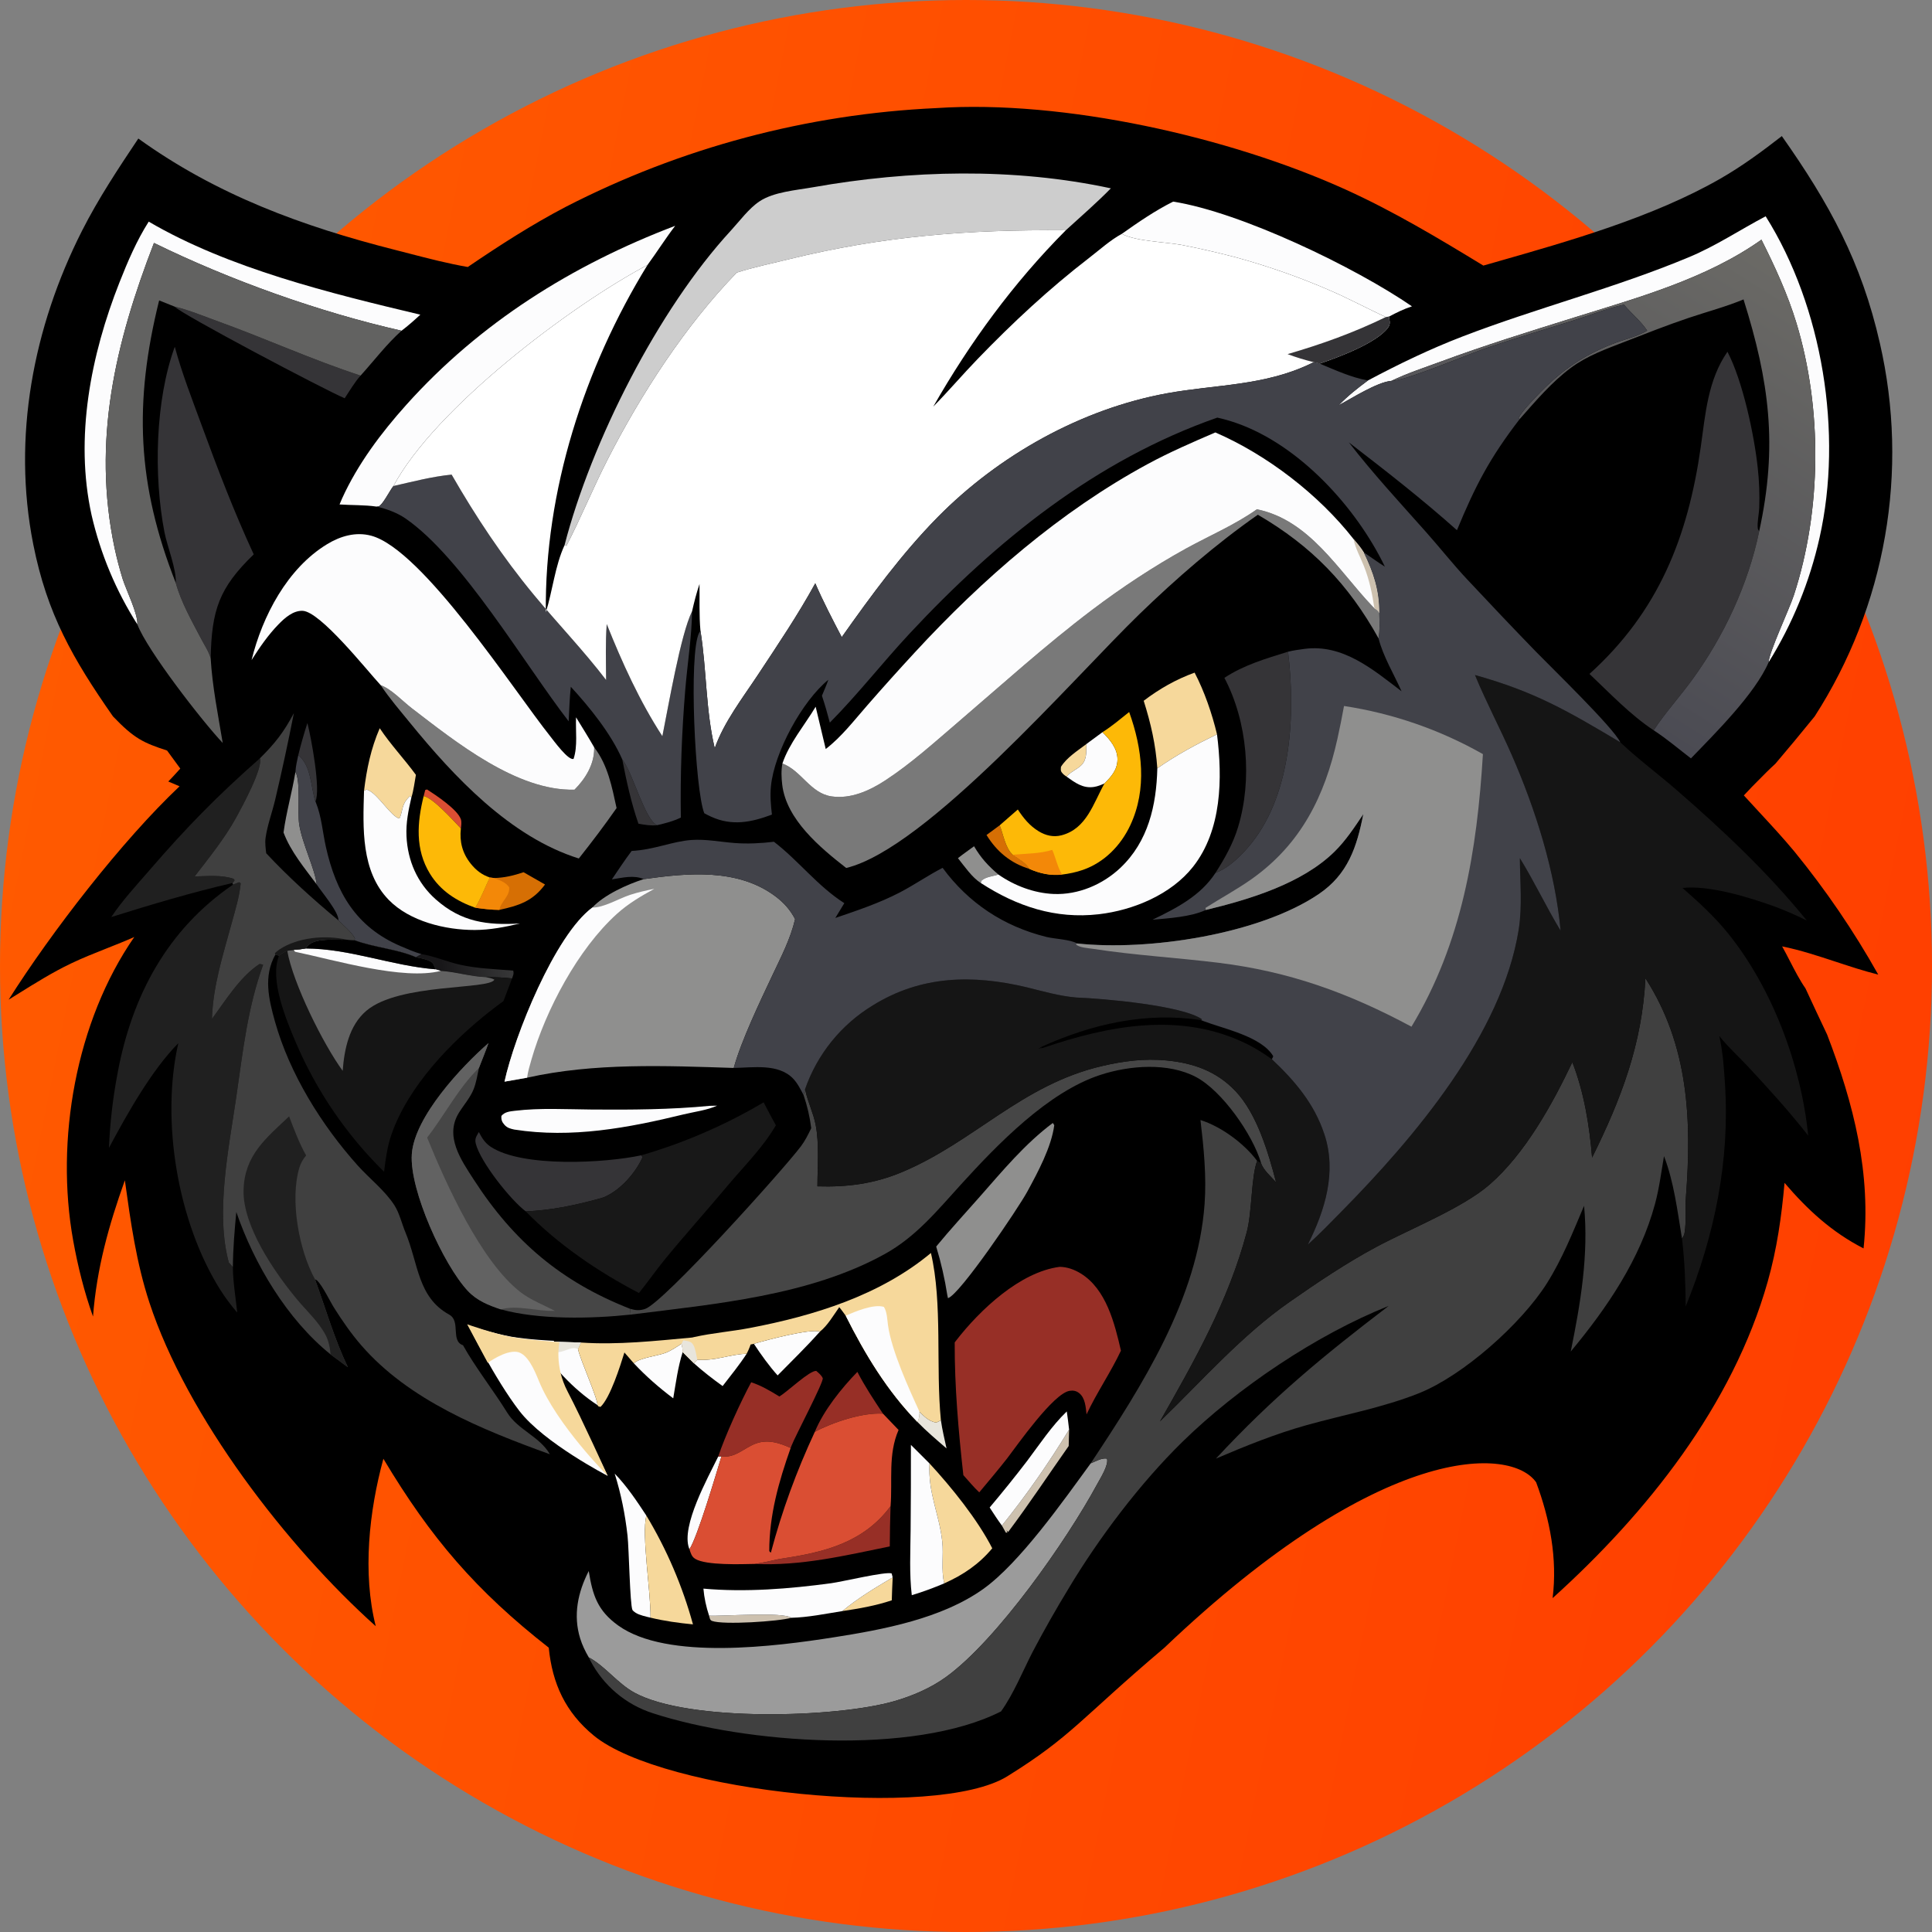 <svg width="701" height="701" viewBox="0 0 701 701" fill="none" xmlns="http://www.w3.org/2000/svg">
<rect x="0" y="0" width="701" height="701" fill="#808080" stroke="none"/>
<circle cx="350.5" cy="350.5" r="350.5" fill="url(#paint0_linear_68_827)"/>
<path d="M488.208 68.761C446.108 49.681 386.048 36.135 339.74 39.219C336.822 39.352 333.907 39.525 330.993 39.737C328.08 39.949 325.17 40.2 322.263 40.49C319.357 40.78 316.455 41.109 313.557 41.477C310.659 41.844 307.767 42.251 304.88 42.696C301.993 43.141 299.113 43.626 296.239 44.148C293.365 44.671 290.499 45.232 287.64 45.832C284.781 46.431 281.931 47.069 279.089 47.745C276.248 48.421 273.416 49.135 270.593 49.887C267.771 50.639 264.959 51.429 262.157 52.256C259.356 53.083 256.566 53.948 253.788 54.85C251.01 55.753 248.245 56.692 245.491 57.668C242.739 58.645 239.999 59.658 237.273 60.708C234.548 61.758 231.837 62.844 229.14 63.967C226.444 65.09 223.762 66.248 221.096 67.443C218.431 68.637 215.782 69.867 213.149 71.133C210.516 72.398 207.901 73.699 205.304 75.035C192.913 81.515 181.264 89.027 169.726 96.876C162.629 95.652 155.534 93.814 148.51 91.996L148.508 91.995L148.477 91.987C146.771 91.545 145.07 91.105 143.373 90.674C109.753 82.144 78.537 70.705 50.191 50.266C42.947 61.09 35.667 72.086 29.768 83.719C12.025 118.714 4.385 158.766 12.068 197.508C17.085 222.806 26.446 239.07 40.992 259.933C48.72 268 52 269.5 60.622 272.325L65.413 278.869C64.984 279.334 64.558 279.805 64.132 280.276L64.131 280.277C63.125 281.388 62.117 282.502 61.06 283.556L65.157 285.296C44.341 304.924 18.626 338.2 3.13 362.723C4.272 362.017 5.416 361.304 6.564 360.589L6.567 360.587C12.818 356.691 19.163 352.735 25.767 349.58C29.994 347.561 34.358 345.832 38.721 344.102L38.728 344.1C42.08 342.772 45.431 341.443 48.72 339.984C27.481 370.627 20.001 413.751 26.55 450.098C28.226 459.4 30.567 468.785 33.749 477.686C35.083 460.226 39.457 444.627 45.305 428.253L45.341 428.51C47.424 443.494 49.463 458.157 54.203 472.595C67.822 514.079 104.167 561.235 136.336 590.044C131.46 570.755 133.924 548.247 139.109 529.292C156.305 558.073 172.721 577.174 199.106 597.838C200.394 610.868 205.169 621.282 215.443 629.727C240.536 650.349 339.74 660.5 365.5 644.5C388.997 629.905 392 623.652 422.5 597.838C501.5 522.651 548.5 525 557.379 537.858C562.379 551.3 565.125 565.499 563.343 579.857C597.514 549.027 628.657 510.007 641.398 464.991C644.74 453.185 646.411 441.4 647.495 429.197C655.895 439 664.629 447.057 676.166 452.967C679.02 425.79 672.624 400.537 662.945 375.377C660.296 369.805 657.678 364.219 655.091 358.617C653.015 355.636 651.211 352.134 649.442 348.7L649.441 348.699C648.503 346.878 647.574 345.077 646.62 343.381C653.32 344.751 659.732 346.863 666.144 348.976L666.152 348.978C671.22 350.648 676.287 352.317 681.495 353.619C677.072 345.741 672.316 338.069 667.229 330.603C662.141 323.137 656.74 315.905 651.025 308.907C646.945 303.998 642.591 299.295 638.244 294.599C636.399 292.606 634.555 290.614 632.733 288.608L635.631 285.533C636.304 284.858 636.974 284.178 637.645 283.497L637.671 283.471L637.674 283.468C639.804 281.307 641.939 279.141 644.178 277.101C651.023 269.003 651.025 269 658.416 259.951L658.424 259.941C659.22 258.704 660 257.458 660.765 256.202C661.53 254.946 662.279 253.681 663.012 252.406C663.745 251.132 664.463 249.848 665.164 248.555C665.865 247.263 666.551 245.961 667.22 244.651C667.889 243.342 668.541 242.024 669.177 240.698C669.813 239.372 670.432 238.038 671.035 236.697C671.638 235.356 672.224 234.007 672.793 232.651C673.362 231.295 673.914 229.932 674.449 228.562C674.984 227.193 675.502 225.817 676.003 224.434C676.504 223.051 676.988 221.662 677.454 220.267C677.92 218.872 678.369 217.472 678.8 216.066C679.231 214.661 679.645 213.25 680.042 211.833C680.438 210.417 680.816 208.996 681.177 207.57C681.538 206.145 681.881 204.715 682.206 203.28C682.531 201.846 682.838 200.408 683.127 198.966C683.416 197.525 683.687 196.08 683.94 194.631C684.193 193.182 684.429 191.731 684.646 190.276C684.863 188.821 685.061 187.364 685.242 185.905C685.423 184.446 685.585 182.984 685.729 181.52C685.874 180.057 686 178.592 686.107 177.125C686.215 175.658 686.304 174.191 686.375 172.722C686.446 171.253 686.499 169.784 686.534 168.313C686.569 166.843 686.585 165.373 686.582 163.902C686.58 162.431 686.56 160.961 686.521 159.491C686.482 158.021 686.424 156.552 686.349 155.083C686.274 153.614 686.18 152.147 686.068 150.68C685.956 149.214 685.826 147.749 685.677 146.286C685.528 144.823 685.362 143.362 685.176 141.903C684.991 140.444 684.788 138.988 684.567 137.534C684.346 136.081 684.106 134.63 683.849 133.182C683.592 131.734 683.316 130.289 683.022 128.848C682.729 127.407 682.417 125.97 682.088 124.537C675.392 95.042 663.719 73.78 646.516 49.379C639.322 54.963 632.083 60.308 624.165 64.847C599.854 78.785 569.614 87.408 542.426 95.161L542.425 95.161L542.424 95.162C541.012 95.564 539.608 95.965 538.214 96.363C521.935 86.447 505.599 76.642 488.208 68.761Z" fill="black"/>
<path d="M153.721 288.847L154.293 286.628L154.95 286.447C158.145 288.5 166.093 293.766 167.228 297.296C167.552 298.307 167.344 299.562 167.221 300.594C164.664 297.941 157.15 289.473 153.721 288.847Z" fill="#DA4E33"/>
<path d="M333.611 512.203C335.579 514.167 336.901 515.568 339.665 516.182C340.243 515.902 340.836 515.638 341.395 515.322C341.873 518.752 342.71 522.158 343.438 525.544C339.832 522.417 336.187 519.339 332.853 515.918C333.56 514.708 333.538 513.56 333.611 512.203Z" fill="#E8E5DC"/>
<path d="M386.981 281.785C386.621 281.536 386.081 281.183 385.783 280.881C384.785 279.869 384.859 279.548 384.951 278.234C387.128 274.771 390.984 272.411 394.187 269.957C394.121 272.684 394.44 275.651 392.289 277.696C390.655 279.249 388.417 280.053 386.981 281.785Z" fill="#F6D89B"/>
<path d="M257.273 586.217C262.342 586.483 284.058 584.756 287.07 586.993C282.681 588.307 262.371 589.642 258.357 588.134C257.495 587.81 257.543 587.021 257.273 586.217Z" fill="#CDC1AF"/>
<path d="M357.943 302.966L362.729 299.453C364.066 302.831 364.755 307.714 367.448 310.136C369.611 311.608 372.251 312.98 373.583 315.297C366.749 313.228 361.671 309.028 357.943 302.966Z" fill="#D66F04"/>
<path d="M108.226 273.977C109.191 270.042 110.297 266.197 111.535 262.34C112.859 267.419 116.459 286.58 114.447 290.794C112.636 285.186 113.073 278.077 108.226 273.977Z" fill="#353437"/>
<path d="M225.779 275.536C229.642 280.435 233.989 297.593 238.422 299.41C236.048 299.649 233.973 299.284 231.653 298.868C229 291.276 227.307 283.418 225.779 275.536Z" fill="#353437"/>
<path d="M347.572 311.372C349.472 309.871 351.469 308.479 353.425 307.051C355.908 311.298 358.524 314.14 362.263 317.317C360.265 317.947 357.584 318.141 356.098 319.554L355.864 320.376C352.728 318.443 349.862 314.218 347.572 311.372Z" fill="#8F8F8E"/>
<path d="M305.649 584.559C311.223 579.879 317.643 576.043 323.897 572.35C323.758 575.116 323.65 577.883 323.571 580.652C317.724 582.618 311.737 583.649 305.649 584.559Z" fill="#F6D89B"/>
<path d="M260.596 528.485L261.779 528.4C259.911 534.518 253.076 557.728 250.158 562.113C250.106 561.981 250.05 561.851 250.002 561.718C247.103 553.653 256.829 536.219 260.596 528.485Z" fill="#FCFCFD"/>
<path d="M252.983 493.331C259.509 493.891 264.702 491.39 270.927 491.179C268.27 495.257 265.163 499.063 262.192 502.916C258.58 500.31 255.082 497.616 251.765 494.639L252.983 493.331Z" fill="#FCFCFD"/>
<path d="M152.901 346.18C157.557 346.927 162.118 348.934 166.746 349.992C173.157 351.458 179.671 351.619 186.2 352.175C186.551 353.339 186.159 353.883 185.798 355.004C182.633 354.673 179.459 354.516 176.276 354.534C170.865 354.354 165.386 352.629 159.918 352.276L157.976 351.688C157.865 351.131 157.512 350.301 157.237 349.819C156.282 348.143 152.605 347.713 150.85 347.297L152.901 346.18Z" fill="url(#paint1_linear_68_827)"/>
<path d="M363.527 553.541C372.416 542.464 380.543 530.855 387.909 518.712L387.76 524.669C380.419 535.093 373.469 545.625 365.808 555.845L365.185 555.281L365.541 556.114L364.947 556.069L363.527 553.541Z" fill="#CDC1AF"/>
<path d="M107.196 280.062C109.174 283.426 107.858 294.784 108.574 299.218C109.692 306.146 114.357 315.513 114.92 320.921C110.566 315.029 105.454 308.983 102.877 302.057C103.874 294.639 105.985 287.443 107.196 280.062Z" fill="#8F8F8E"/>
<path d="M229.985 494.668C231.979 492.63 238.844 491.969 241.76 490.757C243.704 489.948 245.542 488.672 247.315 487.542C247.518 488.591 247.741 489.527 247.7 490.602C245.986 495.931 245.213 501.848 244.273 507.364C239.087 503.469 234.425 499.395 229.985 494.668Z" fill="#FCFCFD"/>
<path d="M273.536 487.591C277.657 486.317 294.034 481.969 297.504 483.147C292.62 488.66 287.305 493.793 282.149 499.05C278.973 495.513 276.161 491.552 273.536 487.591Z" fill="#FCFCFD"/>
<path d="M194.398 486.504L200.466 486.799L210.826 487.123L209.72 489.526C210.852 494.195 216.716 506.948 216.778 509.811C208 504.127 199.973 495.284 194.398 486.504Z" fill="#FCFCFD"/>
<path d="M200.466 486.799L210.826 487.123L209.72 489.526C207.267 488.069 204.135 491.348 201.414 490.421C200.463 489.301 200.54 488.19 200.466 486.799Z" fill="#E8E5DC"/>
<path d="M295.64 519.534C298.814 511.804 305.294 503.719 311.089 497.771C313.802 503.034 317.105 507.998 320.375 512.928C313.043 512.425 302.104 516.053 295.64 519.534Z" fill="#972F26"/>
<path d="M400.013 265.661C402.71 268.335 405.522 271.586 405.459 275.62C405.401 279.36 403.242 281.751 400.74 284.269C399.525 284.806 398.325 285.306 397.005 285.52C392.959 286.175 390.087 283.994 386.981 281.785C388.417 280.053 390.655 279.249 392.289 277.696C394.44 275.651 394.121 272.684 394.187 269.957L400.013 265.661Z" fill="#FCFCFD"/>
<path d="M323.126 546.499C322.964 551.364 322.87 556.231 322.845 561.098C306.595 564.42 290.628 568.254 273.858 567.444C276.915 567.013 279.934 566.271 282.95 565.616L283.344 565.562C298.978 563.26 313.263 559.793 323.126 546.499Z" fill="#972F26"/>
<path d="M179.218 318.577C183.027 318.5 186.37 317.687 189.969 316.474L197.756 320.934C193.254 327.014 188.256 328.585 181.169 330.142C178.217 330.13 175.379 329.763 172.461 329.364C174.5 325.99 176.031 321.954 177.749 318.387L179.218 318.577Z" fill="#D66F04"/>
<path d="M177.749 318.387L179.218 318.577C181.28 319.392 183.454 320.031 184.74 321.94C185.046 325.194 181.796 326.987 181.169 330.142C178.217 330.13 175.379 329.763 172.461 329.364C174.5 325.99 176.031 321.954 177.749 318.387Z" fill="#F38808"/>
<path d="M387.07 512.12C387.418 514.303 387.638 516.517 387.909 518.712C380.543 530.855 372.416 542.464 363.527 553.541C361.954 551.415 360.527 549.194 359.081 546.98C363.737 541.467 368.26 535.847 372.651 530.12C377.227 524.037 381.57 517.409 387.07 512.12Z" fill="#FCFCFD"/>
<path d="M223.031 534.675C227.492 539.261 231.019 544.604 234.535 549.924C232.702 556.858 236.182 577.619 236.029 586.947C234.371 586.539 232.121 586.086 230.675 585.198C230.524 585.105 229.608 584.454 229.471 584.146C228.55 582.061 228.221 561.912 227.687 557.165C226.817 549.423 225.35 542.111 223.031 534.675Z" fill="#FCFCFD"/>
<path d="M137.777 264.225C141.766 270.209 146.672 275.365 150.907 281.139C150.415 283.821 150.086 286.766 149.268 289.355L148.795 288.787C147.19 290.316 146.412 291.59 145.928 293.766C145.666 294.943 145.444 295.893 144.933 296.982C141.845 296.325 137.235 288.167 133.495 286.649C132.783 286.36 132.916 286.539 132.081 286.936C133.042 278.991 134.59 271.589 137.777 264.225Z" fill="#F6D89B"/>
<path d="M234.535 549.924C236.386 553 238.129 556.136 239.765 559.331C241.401 562.526 242.926 565.774 244.339 569.074C245.752 572.373 247.051 575.718 248.235 579.107C249.419 582.496 250.486 585.921 251.435 589.383C246.251 588.877 241.096 588.181 236.029 586.947C236.182 577.619 232.702 556.858 234.535 549.924Z" fill="#F6D89B"/>
<path d="M63.366 111.253C68.742 112.545 74.058 114.78 79.259 116.659C96.606 122.928 113.274 130.554 130.835 136.28C128.645 138.71 126.889 141.783 125.061 144.506C117.808 141.454 65.59 113.895 63.366 111.253Z" fill="#353437"/>
<path d="M257.563 401.234L260.175 401.176C256.745 402.793 251.774 403.428 248.039 404.339C227.902 409.248 207.39 413.094 186.609 409.848C185.216 409.538 184.076 409.267 183.083 408.174C182.133 407.129 181.808 406.269 181.933 404.886C183.148 403.417 184.973 403.258 186.76 403.041C195.925 401.928 205.549 402.509 214.77 402.579C229.022 402.688 243.366 402.608 257.563 401.234Z" fill="#FCFCFD"/>
<path d="M337.26 530.983C345.226 539.604 354.711 551.355 360.027 561.78C355.15 567.617 349.538 571.379 342.611 574.508C341.395 569.562 342.422 564.367 341.885 559.341C340.822 549.382 336.658 541.734 337.26 530.983Z" fill="#F6D89B"/>
<path d="M330.511 524.253L337.26 530.983C336.658 541.734 340.822 549.382 341.885 559.341C342.422 564.367 341.395 569.562 342.611 574.508C338.715 576.136 334.874 577.588 330.827 578.793C329.906 571.033 330.335 562.88 330.405 555.064C330.496 544.794 330.531 534.524 330.511 524.253Z" fill="#FCFCFD"/>
<path d="M108.226 273.977C113.073 278.077 112.636 285.186 114.447 290.794C114.504 290.926 114.563 291.057 114.617 291.19C116.648 296.16 117.073 302.035 118.241 307.271C121.947 323.874 129.188 336.345 145.287 343.265C147.743 344.32 150.328 345.45 152.901 346.18L150.85 347.297C144.409 344.418 135.547 343.775 128.599 341.137L128.775 340.499C127.679 338.245 124.564 335.765 122.795 333.931C122.97 330.952 116.725 323.712 114.92 320.921C114.357 315.513 109.692 306.146 108.574 299.218C107.858 294.784 109.174 283.426 107.196 280.062C107.304 277.995 107.798 275.996 108.226 273.977Z" fill="#414249"/>
<path d="M153.721 288.847C157.15 289.473 164.664 297.941 167.221 300.594C166.688 305.372 167.758 309.568 170.802 313.373C172.699 315.744 174.854 317.433 177.749 318.387C176.031 321.954 174.5 325.99 172.461 329.364C165.716 326.991 159.812 323.244 155.991 317.002C150.58 308.162 151.345 298.451 153.721 288.847Z" fill="#FDB907"/>
<path d="M433.448 244.053C437.036 250.938 439.766 258.91 441.574 266.426C434.08 270.058 426.744 273.994 419.918 278.79C419.337 270.192 417.564 262.449 414.973 254.266C420.664 249.932 426.723 246.494 433.448 244.053Z" fill="#F6D89B"/>
<path d="M282.795 506.702C285.85 504.854 293.712 497.263 296.161 497.413C297.065 498.207 298.011 498.916 298.514 500.04C299.038 501.21 288.416 521.289 287.155 524.643L286.879 525.389C282.917 523.549 278.577 522.169 274.283 523.751C269.903 525.364 266.703 529.176 261.779 528.4L260.596 528.485C263.057 521.083 268.78 508.499 272.559 501.535C276.282 502.756 279.471 504.676 282.795 506.702Z" fill="#972F26"/>
<path d="M255.223 576.41C270.491 577.783 286.423 576.495 301.581 574.449C305.691 573.894 321.499 570.097 323.53 570.906L323.897 572.35C317.643 576.043 311.223 579.879 305.649 584.559C299.591 585.52 293.204 586.852 287.07 586.993C284.058 584.756 262.342 586.483 257.273 586.217C256.24 583.071 255.498 579.709 255.223 576.41Z" fill="#FCFCFD"/>
<path d="M132.081 286.936C132.916 286.539 132.783 286.36 133.495 286.649C137.235 288.167 141.845 296.325 144.933 296.982C145.444 295.893 145.666 294.943 145.928 293.766C146.412 291.59 147.19 290.316 148.795 288.787L149.268 289.355C148.177 294.075 147.261 298.53 147.489 303.395C147.906 312.296 151.397 320.372 158.109 326.325C167.386 334.551 176.726 335.793 188.679 335.065C183.318 336.351 177.765 337.426 172.233 337.434C161.641 337.45 148.69 334.337 141.065 326.528C130.918 316.138 131.695 300.355 132.081 286.936Z" fill="#FCFCFD"/>
<path d="M381.999 407.451L382.525 408.26C381.468 416.276 376.549 425.361 372.73 432.386C369.446 438.426 348.259 469.753 343.957 471.024L343.728 469.968C342.797 463.981 341.449 458.089 339.684 452.292C344.749 446.135 350.189 440.234 355.462 434.253C363.814 424.778 371.829 415.069 381.999 407.451Z" fill="#8F8F8E"/>
<path d="M190.765 439.532C185.249 435.412 174.25 421.522 172.63 414.94C172.171 413.074 172.873 412.319 173.739 410.74C174.904 412.922 175.89 414.648 178.01 416.063C189.507 423.738 219.761 421.981 232.642 419.188L233.172 419.85C230.565 425.636 225.051 431.925 219.079 434.412C218.482 434.661 217.852 434.806 217.229 434.975C208.314 437.393 200.041 439.119 190.765 439.532Z" fill="#353437"/>
<path d="M94.32 275.133C95.409 278.819 87.847 292.679 85.756 296.509C81.605 304.115 75.88 311.155 70.612 318.013C75.184 317.896 80.359 317.369 84.731 318.85L85.133 319.409C84.898 319.72 84.647 320.145 84.344 320.386C69.442 323.851 54.965 328.16 40.377 332.736C44.406 326.682 49.495 321.237 54.24 315.737C67.573 300.281 78.976 288.622 94.32 275.133Z" fill="#202020"/>
<path d="M444.252 245.949C451.403 241.238 459.255 238.997 467.346 236.462C470.048 258.646 468.741 287.368 454.283 305.69C450.909 309.967 446.192 314.761 441.016 316.724C444.383 311.457 447.396 306.116 449.218 300.101C454.431 282.904 452.629 261.811 444.252 245.949Z" fill="#353437"/>
<path d="M409.699 258.344C414.487 271.577 416.272 286.313 410.105 299.446C406.657 306.789 400.688 312.923 392.925 315.625C390.518 316.462 387.905 317.019 385.379 317.322C381.317 317.809 377.299 316.932 373.583 315.297C372.251 312.98 369.611 311.608 367.448 310.136C364.755 307.714 364.066 302.831 362.729 299.453L369.3 293.716C371.345 296.852 373.592 299.607 376.829 301.593C379.392 303.165 382.231 303.843 385.18 303.068C394.281 300.675 396.704 291.454 400.74 284.269C403.242 281.751 405.401 279.36 405.459 275.62C405.522 271.586 402.71 268.335 400.013 265.661C403.433 263.508 406.546 260.865 409.699 258.344Z" fill="#FDB907"/>
<path d="M367.448 310.136C371.964 309.721 377.505 309.76 381.792 308.36C383.008 311.074 383.811 314.957 385.379 317.322C381.317 317.809 377.299 316.932 373.583 315.297C372.251 312.98 369.611 311.608 367.448 310.136Z" fill="#F38808"/>
<path d="M425.657 73.152C450.34 77.036 491.797 97.025 512.308 111.154C509.338 112.118 506.709 113.426 503.954 114.883L502.811 115.047C496.32 112.037 489.999 108.65 483.451 105.764C472.239 100.823 460.272 96.61 448.448 93.377C441.993 91.68 435.491 90.19 428.942 88.905C422.608 87.717 412.491 87.663 407.023 84.863C413.039 80.602 419.052 76.47 425.657 73.152Z" fill="#FCFCFD"/>
<path d="M138.122 248.609C141.994 249.978 146.107 254.444 149.406 256.971C165.36 269.194 187.527 287.073 208.449 286.531C212.404 282.568 215.599 277.371 215.59 271.6C215.589 271.448 215.585 271.297 215.582 271.145C220.541 277.552 222.028 285.476 223.717 293.189C219.35 299.467 214.766 305.496 210.019 311.49C185.137 303.71 164.69 281.81 148.653 262.126C145.068 257.726 141.278 253.33 138.122 248.609Z" fill="#797979"/>
<path d="M53.96 80.414C82.903 97.38 120.032 106.462 152.512 114.173C150.297 116.221 148.101 118.185 145.69 120.001C115.77 113.216 83.436 101.657 55.869 88.148C41.858 124.409 33.357 159.977 41.584 198.884C42.393 202.633 43.36 206.341 44.485 210.008C45.789 214.118 50.057 222.654 49.846 226.569C47.91 223.53 46.107 220.414 44.437 217.221C42.767 214.028 41.236 210.769 39.844 207.446C38.452 204.122 37.204 200.745 36.099 197.315C34.995 193.885 34.039 190.414 33.23 186.903C27.03 158.796 32.931 128.848 43.355 102.452C46.349 94.871 49.578 87.309 53.96 80.414Z" fill="#FCFCFD"/>
<path d="M419.918 278.79C426.744 273.994 434.08 270.058 441.574 266.426C443.596 282.401 443.333 301.211 432.888 314.483C424.948 324.571 411.17 330.279 398.685 331.719C382.959 333.534 368.956 328.877 355.864 320.376L356.098 319.554C357.584 318.141 360.265 317.947 362.263 317.317C368.063 321.36 375.207 324.076 382.306 324.366C391.216 324.729 400.074 320.973 406.508 314.893C416.617 305.342 419.6 292.181 419.918 278.79Z" fill="#FCFCFD"/>
<path d="M496.344 138.048C507.537 132.097 518.808 126.646 530.649 122.094C557.758 111.672 586.147 104.475 612.937 93.259C622.659 89.189 631.369 83.362 640.645 78.478C661.299 111.35 668.743 157.23 660.194 195.135C659.3 199.123 658.241 203.067 657.016 206.966C655.791 210.865 654.405 214.707 652.858 218.49C651.311 222.273 649.608 225.984 647.749 229.624C645.89 233.264 643.883 236.82 641.726 240.292C641.849 236.666 649.174 221.185 650.888 215.943C660.966 185.123 661.219 148.184 651.823 117.249C648.633 106.747 644.026 96.757 639.118 86.967C619.076 101.175 594.281 107.997 571.13 115.221C554.936 120.274 538.789 125.272 522.87 131.162C516.876 133.379 510.577 135.411 504.837 138.198C499.742 138.579 490.342 144.586 485.729 147.06C488.984 143.662 492.574 140.851 496.344 138.048Z" fill="#FCFCFD"/>
<path d="M63.417 125.821C66.026 135.491 69.691 144.817 73.133 154.214C78.942 170.073 84.959 185.814 92.063 201.148C79.454 213.325 76.796 221.377 76.439 238.85C75.799 236.476 74.111 233.953 72.964 231.759C69.585 225.295 65.717 218.555 63.773 211.496C64.057 206.522 60.665 198.237 59.66 193.042C55.714 172.641 56.309 145.244 63.417 125.821Z" fill="#353437"/>
<path d="M123.201 183.033C123.5 182.277 123.819 181.529 124.156 180.789C129.817 168.343 138.332 157.022 147.426 146.882C174.184 117.05 207.684 96.118 244.983 81.929C241.442 86.559 238.363 91.461 234.926 96.154C207.064 110.892 157.776 148.156 142.761 176.345L142.414 176.799C141.424 178.113 138.678 183.37 137.422 183.701C137.156 183.771 136.876 183.771 136.604 183.807C132.263 183.175 127.604 183.338 123.201 183.033Z" fill="#FCFCFD"/>
<path d="M251.11 485.305L251.899 485.124C258.507 483.647 265.369 483.114 272.025 481.846C295.365 477.4 319.318 470.006 337.772 454.63C342.054 472.796 339.475 496.054 341.395 515.322C340.836 515.638 340.243 515.902 339.665 516.182C336.901 515.568 335.579 514.167 333.611 512.203C333.538 513.56 333.56 514.708 332.853 515.918C321.891 504.66 313.855 491.323 306.848 477.37C306.08 476.35 305.343 475.258 304.506 474.296C302.501 477.106 300.252 481.009 297.504 483.147C294.034 481.969 277.657 486.317 273.536 487.591L272.353 487.837C272.265 488.085 272.18 488.335 272.089 488.582C271.751 489.498 271.363 490.31 270.927 491.179C264.702 491.39 259.509 493.891 252.983 493.331L251.765 494.639L247.7 490.602C247.741 489.527 247.518 488.591 247.315 487.542C245.542 488.672 243.704 489.948 241.76 490.757C238.844 491.969 231.979 492.63 229.985 494.668L226.561 490.73C225.066 495.564 221.42 507.147 217.881 510.486C216.892 510.17 217.209 510.463 216.778 509.811C216.716 506.948 210.852 494.195 209.72 489.526L210.826 487.123C224.121 488.042 237.869 486.515 251.11 485.305Z" fill="#F6D89B"/>
<path d="M247.315 487.542L247.916 486.318C249.408 486.621 250.733 486.534 251.572 488.014C252.373 489.428 252.634 491.747 252.983 493.331L251.765 494.639L247.7 490.602C247.741 489.527 247.518 488.591 247.315 487.542Z" fill="#E8E5DC"/>
<path d="M306.848 477.37C310.415 475.851 316.866 473.072 320.691 474.176C321.856 475.894 321.914 478.803 322.202 480.867C323.486 490.063 329.711 503.713 333.611 512.203C333.538 513.56 333.56 514.708 332.853 515.918C321.891 504.66 313.855 491.323 306.848 477.37Z" fill="#FCFCFD"/>
<path d="M181.717 475.084C177.207 473.571 173.066 471.935 169.726 468.366C161.055 459.103 148.51 431.856 149.421 418.763C150.363 405.227 167.5 386.945 177.25 378.463C176.174 381.5 174.943 384.496 173.779 387.501C173.236 390.021 172.806 392.775 171.864 395.17C170.653 398.248 168.27 400.916 166.533 403.711C161.221 412.263 167.286 420.865 171.923 428.045C186.435 450.515 203.791 465.163 228.664 474.892L228.806 476.986C214.554 478.51 195.463 478.904 181.717 475.084Z" fill="#464646"/>
<path d="M181.717 475.084C177.207 473.571 173.066 471.935 169.726 468.366C161.055 459.103 148.51 431.856 149.421 418.763C150.363 405.227 167.5 386.945 177.25 378.463C176.174 381.5 174.943 384.496 173.779 387.501C166.402 394.612 161.301 404.646 154.976 412.764C161.892 429.702 174.447 457.654 188.88 468.862C192.466 471.647 197.31 473.531 201.354 475.622C195.065 475.902 187.675 473.363 181.717 475.084Z" fill="#626262"/>
<path d="M232.642 419.188C247.89 414.826 263.459 408.071 277.073 399.964C278.55 402.737 279.972 405.562 281.519 408.295C276.76 416.47 269.791 423.288 263.739 430.523C256.398 439.299 248.715 447.83 241.465 456.669C238.132 460.733 235.135 465.063 231.834 469.147C217.093 461.48 202.408 451.498 190.765 439.532C200.041 439.119 208.314 437.393 217.229 434.975C217.852 434.806 218.482 434.661 219.079 434.412C225.051 431.925 230.565 425.636 233.172 419.85L232.642 419.188Z" fill="#181818"/>
<path d="M295.64 519.534C302.104 516.053 313.043 512.425 320.375 512.928L326.033 518.837C322.15 527.782 323.883 537.045 323.126 546.499C313.263 559.793 298.978 563.26 283.344 565.562L282.95 565.616C279.934 566.271 276.915 567.013 273.858 567.444C268.917 567.542 256.266 568.028 252.259 565.62C250.929 564.82 250.619 563.498 250.158 562.113C253.076 557.728 259.911 534.518 261.779 528.4C266.703 529.176 269.903 525.364 274.283 523.751C278.577 522.169 282.917 523.549 286.879 525.389C282.558 537.59 279.114 549.723 279.119 562.78C279.305 562.972 279.442 563.285 279.706 563.325C283.784 548.032 288.965 533.871 295.64 519.534Z" fill="#DA4E33"/>
<path d="M384.511 459.655C387.229 459.702 389.777 460.625 392.082 462.03C401.385 467.705 404.436 480.202 406.718 490.072C403.006 497.956 397.97 505.233 394.241 513.182C393.933 510.56 393.78 507.211 391.516 505.441C390.48 504.631 389.381 504.446 388.11 504.641C382.223 505.544 369.086 524.374 365.421 529.161C362.156 533.348 358.703 537.397 355.311 541.482C353.264 539.578 351.417 537.301 349.537 535.224C347.777 519.391 346.337 503.016 346.4 487.082L346.885 486.446C355.52 475.305 370.094 461.501 384.511 459.655Z" fill="#972F26"/>
<path d="M142.761 176.345C149.655 174.775 156.823 172.899 163.862 172.208C172.714 187.584 182.295 202.026 193.611 215.718C202.263 226.186 211.652 235.916 219.919 246.727C219.88 240.001 219.647 233.155 220.146 226.447C225.716 240.387 232.132 254.528 240.33 267.121C242.482 256.504 246.956 230.114 251.119 221.77C250.974 231.198 249.423 240.777 248.645 250.187C247.356 265.783 246.795 280.993 247.03 296.642C244.223 298.011 241.444 298.698 238.422 299.41C233.989 297.593 229.642 280.435 225.779 275.536C221.712 266.232 213.987 256.654 207.109 249.186C206.667 253.34 206.551 257.547 206.334 261.719C190.125 240.748 167.756 202.337 147.105 188.102C144.113 186.039 140.13 184.575 136.604 183.807C136.876 183.771 137.156 183.771 137.422 183.701C138.678 183.37 141.424 178.113 142.414 176.799L142.761 176.345Z" fill="#414249"/>
<path d="M576.718 244.525C601.811 221.871 612.46 194.823 617.107 162.105C618.822 150.026 619.662 137.956 626.782 127.626C632.336 138.24 636.513 157.87 637.772 169.757C638.311 174.588 638.492 179.433 638.315 184.292C638.232 186.469 637.503 189.698 637.795 191.762C637.847 192.132 638.13 192.43 638.297 192.763C634.362 211.89 625.492 230.859 614.002 246.613C609.505 252.779 604.192 258.631 600.006 264.974C591.568 259.406 584.058 251.465 576.718 244.525Z" fill="#353437"/>
<path d="M84.537 320.979L86.76 320.098L87.328 320.494C86.882 325.303 85.387 330.094 84.12 334.743C80.955 346.356 77.29 357.578 76.899 369.704C81.776 363.088 87.202 354.254 94.191 349.77C94.61 349.847 95.074 349.888 95.468 350.051C89.759 365.912 88.12 381.615 85.71 398.152C83.039 416.481 78.097 440.032 83.028 458.096L84.503 459.729C84.512 465.098 85.533 470.883 86.073 476.247C83.784 473.598 81.702 470.794 79.829 467.835C64.525 443.427 58.269 406.759 64.699 378.513C54.927 388.418 46.131 404.17 39.531 416.483C39.914 407.33 40.967 398.254 42.688 389.256C47.91 361.262 60.719 337.257 84.537 320.979Z" fill="#202020"/>
<path d="M456.043 184.786C475.172 188.687 485.551 206.977 498.006 220.027L498.69 220.737C499.587 221.281 500.049 221.536 500.475 222.515C500.501 225.527 500.733 228.664 500.193 231.635C489.239 211.913 475.862 198.105 456.396 186.765C441.119 197.452 426.888 209.797 413.502 222.756C389.889 245.613 336.329 307.824 307.039 314.936C297.608 307.577 285.3 297.377 283.814 284.678C283.525 282.2 283.403 279.482 283.885 277.033C290.807 279.594 293.989 287.852 301.769 288.97C308.644 289.957 315.45 286.913 321.069 283.251C330.483 277.117 339.059 269.357 347.581 262.063C363.708 248.261 379.261 234.147 396.217 221.32C406.852 213.274 418.616 205.489 430.29 199.054C438.778 194.375 448.159 190.4 456.043 184.786Z" fill="#797979"/>
<path d="M204.812 197.885C214.504 160.377 238.78 112.306 265.195 83.653C268.349 80.231 271.68 75.655 275.568 73.064C280.745 69.613 288.9 69.024 294.953 67.95C330.261 61.683 367.851 60.759 403.057 68.335C397.889 73.634 392.17 78.55 386.713 83.554C351.242 83.263 320.628 85.619 286.033 94.107C279.824 95.631 273.414 96.963 267.327 98.903C248.649 118.139 232.483 143.131 220.342 166.953C215.129 177.18 210.797 187.859 205.525 198.034L204.812 197.885Z" fill="#CDCDCD"/>
<path d="M125.695 340.953L128.599 341.137C135.547 343.775 144.409 344.418 150.85 347.297C152.605 347.713 156.282 348.143 157.237 349.819C157.512 350.301 157.865 351.131 157.976 351.688L159.918 352.276C165.386 352.629 170.865 354.354 176.276 354.534C179.459 354.516 182.633 354.673 185.798 355.004L182.662 363.241C181.047 364.404 179.457 365.601 177.894 366.832C163.621 378.011 148.084 394.185 142.046 411.605C140.505 416.05 139.929 420.513 139.353 425.157C137.652 423.486 135.993 421.774 134.376 420.021C132.759 418.268 131.185 416.477 129.656 414.647C128.127 412.818 126.643 410.952 125.204 409.05C123.765 407.148 122.374 405.212 121.03 403.242C119.687 401.272 118.392 399.27 117.146 397.237C115.9 395.204 114.704 393.141 113.559 391.049C112.414 388.958 111.32 386.839 110.278 384.694C109.237 382.549 108.248 380.379 107.312 378.186C103.899 370.13 97.701 355.418 101.241 346.751C102.208 345.91 103.072 345.497 104.225 344.975L106.64 344.636C108.105 344.565 109.448 344.404 110.892 344.141C111.213 343.716 111.397 343.439 111.748 343.073C114.565 340.136 121.851 341.152 125.695 340.953Z" fill="#151515"/>
<path d="M125.695 340.953L128.599 341.137C135.547 343.775 144.409 344.418 150.85 347.297C152.605 347.713 156.282 348.143 157.237 349.819C157.512 350.301 157.865 351.131 157.976 351.688L159.918 352.276C165.386 352.629 170.865 354.354 176.276 354.534C177.363 354.755 178.398 354.918 179.387 355.448C177.571 359.203 144.832 356.623 132.929 366.744C126.645 372.087 124.934 380.726 124.337 388.538C117.223 378.795 106.304 356.786 104.225 344.975L106.64 344.636C108.105 344.565 109.448 344.404 110.892 344.141C111.213 343.716 111.397 343.439 111.748 343.073C114.565 340.136 121.851 341.152 125.695 340.953Z" fill="#626262"/>
<path d="M110.892 344.141C126.999 344.197 142.06 350.422 157.976 351.688L159.918 352.276C146.309 355.783 121.327 348.303 107.015 345.321L106.64 344.636C108.105 344.565 109.448 344.404 110.892 344.141Z" fill="#FCFCFD"/>
<path d="M125.695 340.953L128.599 341.137C135.547 343.775 144.409 344.418 150.85 347.297C152.605 347.713 156.282 348.143 157.237 349.819C157.512 350.301 157.865 351.131 157.976 351.688C142.06 350.422 126.999 344.197 110.892 344.141C111.213 343.716 111.397 343.439 111.748 343.073C114.565 340.136 121.851 341.152 125.695 340.953Z" fill="black"/>
<path d="M296.59 430.444C307.53 430.778 317.224 429.513 327.375 425.244C353.554 414.235 370.664 393.612 399.868 386.795C407.641 384.98 415.271 384.001 423.244 384.765C432.969 385.697 441.452 388.67 448.289 395.9C456.078 404.137 460.178 418.159 463.014 428.973C461.307 427.072 458.235 424.405 457.544 421.947C454.58 411.756 443.441 395.801 433.989 390.803C423.828 385.43 409.812 386.556 399.232 390.019C380.196 396.25 361.928 415.212 348.633 429.819C340.028 439.273 332.363 448.747 320.963 455.042C293.557 470.174 259.359 473.146 228.806 476.986L228.664 474.892C230.614 475.465 232.118 475.575 234.075 474.924C240.707 472.72 283.885 424.803 290.579 415.955C292.128 413.906 293.234 411.65 294.346 409.345C293.825 405.232 292.894 401.214 291.553 397.291L292.116 395.161C292.148 395.316 292.177 395.471 292.21 395.626C293.111 399.863 295.094 403.788 295.929 408.034C297.316 415.081 296.6 423.239 296.59 430.444Z" fill="#464646"/>
<path d="M55.869 88.148C83.436 101.657 115.77 113.216 145.69 120.001C140.293 124.83 135.702 130.894 130.835 136.28C113.274 130.554 96.606 122.928 79.259 116.659C74.058 114.78 68.742 112.545 63.366 111.253L57.741 109.007C48.54 146.104 49.679 175.696 63.773 211.496C65.717 218.555 69.585 225.295 72.964 231.759C74.111 233.953 75.799 236.476 76.439 238.85C77.032 249.059 79.137 259.475 80.811 269.571C73.388 261.749 53.216 235.684 49.846 226.569C50.057 222.654 45.789 214.118 44.485 210.008C43.36 206.341 42.393 202.633 41.584 198.884C33.357 159.977 41.858 124.409 55.869 88.148Z" fill="#626261"/>
<path d="M504.837 138.198C510.577 135.411 516.876 133.379 522.87 131.162C538.789 125.272 554.936 120.274 571.13 115.221C594.281 107.997 619.076 101.175 639.118 86.967C644.026 96.757 648.633 106.747 651.823 117.249C661.219 148.184 660.966 185.123 650.888 215.943C649.174 221.185 641.849 236.666 641.726 240.292C636.826 251.684 622.36 266.043 613.532 275.169C609.11 271.783 604.674 267.985 600.006 264.974C604.192 258.631 609.505 252.779 614.002 246.613C625.492 230.859 634.362 211.89 638.297 192.763C645.104 161.663 641.974 138.446 632.616 108.637C626.201 111.308 619.368 113.106 612.78 115.32C604.893 117.97 597.141 121.042 589.387 124.054C582.654 126.67 575.86 129.093 570.003 133.436C563.023 138.612 557.081 145.629 551.348 152.125L550.948 151.67C552.585 148.845 555.277 146.101 557.542 143.71C565.873 134.916 573.708 129.32 584.911 124.844C588.791 123.294 594.205 122.095 597.653 119.958C595.378 116.56 591.899 113.729 589.237 110.553C583.107 111.901 576.854 114.389 570.851 116.285C560.324 119.61 549.697 122.732 539.253 126.304C532.675 128.553 509.493 138.365 504.837 138.198Z" fill="url(#paint2_linear_68_827)"/>
<path d="M91.277 239.496C95.203 223.567 104.234 206.237 118.67 197.457C123.509 194.514 129.07 192.869 134.693 194.376C153.349 199.374 186.564 250.729 199.57 267.053C200.929 268.759 206.218 276.073 208.11 275.344C209.669 270.758 208.793 265.067 209.011 260.267C211.222 263.878 213.483 267.468 215.582 271.145C215.585 271.297 215.589 271.448 215.59 271.6C215.599 277.371 212.404 282.568 208.449 286.531C187.527 287.073 165.36 269.194 149.406 256.971C146.107 254.444 141.994 249.978 138.122 248.609C133.065 243.153 116.245 221.868 109.794 221.63C106.324 221.503 103.286 224.237 101.026 226.559C97.242 230.448 94.175 234.93 91.277 239.496Z" fill="#FCFCFD"/>
<path d="M395.739 530.966C397.509 530.271 399.746 528.894 401.649 529.243C402.34 531.559 399.218 536.416 397.983 538.699C387.104 558.799 361.879 594.945 343.362 608.397C337.756 612.471 331.216 615.284 324.589 617.213C303.605 623.319 249.745 624.855 230.179 614.146C224.03 610.78 219.455 604.417 213.637 601.368C212.362 599.187 211.259 596.914 210.51 594.496C207.892 586.036 209.671 577.72 213.615 570.031C215.023 578.841 216.83 584.416 224.3 589.785C242.089 602.574 281.763 597.331 302.478 594.086C320.508 591.263 341.678 587.292 356.748 576.547C369.99 567.105 385.852 544.512 395.739 530.966Z" fill="#9B9B9B"/>
<path d="M233.573 318.986C249.448 316.739 267.788 314.94 281.49 325.327C284.457 327.576 286.768 330.191 288.489 333.488C286.826 340.668 283.367 347.263 280.241 353.891C275.739 363.436 268.966 377.568 266.229 387.491C241.474 386.696 215.597 385.567 191.252 391.028L183.052 392.466C186.657 375.882 201.308 339.361 214.931 329.28C219.167 324.703 227.64 320.849 233.573 318.986Z" fill="#8F8F8E"/>
<path d="M214.931 329.28C218.926 329.414 224.617 326.003 228.569 324.703C231.446 323.757 234.429 323.092 237.397 322.503C232.504 325.19 227.934 327.867 223.769 331.639C209.74 344.341 198.024 366.373 192.789 384.577C192.183 386.681 191.534 388.853 191.252 391.028L183.052 392.466C186.657 375.882 201.308 339.361 214.931 329.28Z" fill="#FCFCFD"/>
<path d="M299.605 271.771C305.359 267.352 309.955 261.319 314.721 255.883C320.378 249.399 326.127 242.997 331.966 236.677C356.378 210.207 384.678 185.559 416.48 168.342C424.415 164.046 432.689 160.47 440.969 156.903C459.742 165.038 478.499 179.466 491.114 195.594C492.448 197.153 493.713 198.652 494.802 200.397C498.394 207.842 500.516 214.178 500.475 222.515C500.049 221.536 499.587 221.281 498.69 220.737L498.006 220.027C485.551 206.977 475.172 188.687 456.043 184.786C448.159 190.4 438.778 194.375 430.29 199.054C418.616 205.489 406.852 213.274 396.217 221.32C379.261 234.147 363.708 248.261 347.581 262.063C339.059 269.357 330.483 277.117 321.069 283.251C315.45 286.913 308.644 289.957 301.769 288.97C293.989 287.852 290.807 279.594 283.885 277.033C286.348 269.693 291.985 263.067 295.951 256.424L299.605 271.771Z" fill="#FCFCFD"/>
<path d="M491.114 195.594C492.448 197.153 493.713 198.652 494.802 200.397C498.394 207.842 500.516 214.178 500.475 222.515C500.049 221.536 499.587 221.281 498.69 220.737C497.879 215.35 496.895 210.507 494.89 205.43C493.6 202.163 491.803 199.061 491.114 195.594Z" fill="#CDC1AF"/>
<path d="M106.626 258.75C104.569 269.237 102.292 279.832 99.829 290.228C98.756 294.758 96.99 299.451 96.355 304.044C96.105 305.856 96.384 307.779 96.587 309.587C104.521 318.11 113.799 326.496 122.795 333.931C124.564 335.765 127.679 338.245 128.775 340.499L128.599 341.137L125.695 340.953C121.851 341.152 114.565 340.136 111.748 343.073C111.397 343.439 111.213 343.716 110.892 344.141C109.448 344.404 108.105 344.565 106.64 344.636L104.225 344.975C103.072 345.497 102.208 345.91 101.241 346.751L99.91 346.379C95.531 354.203 97.47 362.424 99.759 370.618C105.048 389.555 116.68 408.268 129.82 422.914C134.097 427.681 139.668 431.954 143.13 437.35C144.897 440.105 145.808 444.009 147.081 447.074C151.903 458.683 151.502 470.664 163 477C167.296 479.367 163.375 486.521 168 488.105C172.238 495.816 179.393 505.002 184 512.5C187.874 518.804 195.856 521.231 199.516 527.659C174.859 518.728 148.39 508.088 131.065 488.105C127.428 483.911 124.279 479.361 121.317 474.675C119.634 472.011 117.081 466.586 115.084 464.636C114.872 464.428 114.566 464.346 114.307 464.201C118.188 474.893 121.296 485.767 126.211 496.069L119.934 491.418C104.148 478.702 92.242 458.636 85.74 439.766C85.108 446.436 84.547 453.023 84.503 459.729L83.028 458.096C78.097 440.032 83.039 416.481 85.71 398.152C88.12 381.615 89.759 365.912 95.468 350.051C95.074 349.888 94.61 349.847 94.191 349.77C87.202 354.254 81.776 363.088 76.899 369.704C77.29 357.578 80.955 346.356 84.12 334.743C85.387 330.094 86.882 325.303 87.328 320.494L86.76 320.098L84.537 320.979L84.344 320.386C84.647 320.145 84.898 319.72 85.133 319.409L84.731 318.85C80.359 317.369 75.184 317.896 70.612 318.013C75.88 311.155 81.605 304.115 85.756 296.509C87.847 292.679 95.409 278.819 94.32 275.133C99.877 269.618 102.963 265.659 106.626 258.75Z" fill="#404040"/>
<path d="M99.737 345.819C100.312 345.325 100.87 344.845 101.505 344.428C108.092 340.094 118.167 339.176 125.695 340.953C121.851 341.152 114.565 340.136 111.748 343.073C111.397 343.439 111.213 343.716 110.892 344.141C109.448 344.404 108.105 344.565 106.64 344.636L104.225 344.975C103.072 345.497 102.208 345.91 101.241 346.751L99.91 346.379L99.737 345.819Z" fill="#181818"/>
<path d="M104.896 405.069C106.746 409.883 108.536 414.737 111.07 419.241C109.904 420.68 109.133 421.956 108.6 423.747C105.126 435.439 108.506 453.734 114.307 464.201C118.188 474.893 121.296 485.767 126.211 496.069L119.934 491.418C119.78 489.115 119.212 486.412 118.125 484.367C115.511 479.448 111.105 475.507 107.578 471.233C99.586 461.551 88.019 444.84 88.374 431.747C88.716 419.156 96.477 413.013 104.896 405.069Z" fill="#202020"/>
<path d="M597.016 354.941C612.741 379.362 613.842 406.406 611.708 434.369C611.385 438.597 611.907 443.25 611.22 447.367C611.089 448.155 610.733 448.73 610.284 449.37C608.63 439.404 607.394 428.949 603.76 419.484C602.775 425.21 602.046 431.059 600.541 436.675C595.116 456.913 583.137 474.487 569.923 490.384C573.463 472.949 576.464 455.365 574.756 437.509C570.718 447.057 566.795 456.901 561.238 465.684C551.957 480.354 530.937 499.049 514.983 505.457C501.932 510.699 487.638 513.306 474.105 517.086C462.806 520.242 451.947 524.636 441.175 529.241C461.859 507.004 479.819 492.186 503.85 473.841C477.736 484.262 449.057 503.525 429.017 523.158C413.624 538.239 398.663 558.073 387.624 576.522C383.073 584 378.759 591.611 374.68 599.356C371.052 606.404 367.805 614.551 363.208 620.964C331.198 637.167 270.404 632.573 236.807 621.599C236.205 621.404 235.608 621.195 235.017 620.972C234.426 620.749 233.84 620.511 233.26 620.26C232.68 620.008 232.106 619.742 231.539 619.463C230.972 619.183 230.412 618.89 229.859 618.583C229.306 618.276 228.76 617.955 228.223 617.622C227.686 617.289 227.157 616.943 226.637 616.584C226.116 616.225 225.605 615.853 225.102 615.47C224.599 615.086 224.107 614.69 223.624 614.282C223.141 613.874 222.667 613.455 222.204 613.024C221.741 612.593 221.289 612.152 220.848 611.699C220.407 611.246 219.976 610.783 219.557 610.309C219.138 609.836 218.731 609.352 218.336 608.858C217.941 608.365 217.557 607.862 217.186 607.35C216.815 606.838 216.457 606.317 216.111 605.788C215.766 605.259 215.433 604.721 215.113 604.175C214.794 603.63 214.488 603.077 214.195 602.516C214 602.137 213.814 601.755 213.637 601.368C219.455 604.417 224.03 610.78 230.179 614.146C249.745 624.855 303.605 623.319 324.589 617.213C331.216 615.284 337.756 612.471 343.362 608.397C361.879 594.945 387.104 558.799 397.983 538.699C399.218 536.416 402.34 531.559 401.649 529.243C399.746 528.894 397.509 530.271 395.739 530.966C414.34 502.902 434.609 471.192 437.074 436.794C437.796 426.72 436.756 416.4 435.571 406.388C443.089 408.74 451.488 414.947 456.138 421.22C453.969 426.852 454.306 439.749 452.384 447.006C445.799 471.867 433.499 493.587 420.881 515.734C436.05 501.057 450.506 484.524 467.876 472.398C477.976 465.348 488.539 458.235 499.396 452.424C511.512 445.939 530.744 438.328 540.576 429.721C553.44 418.458 563.23 400.684 570.501 385.4C574.737 396.246 576.73 408.453 577.667 420.025C588.175 398.857 595.825 378.85 597.016 354.941Z" fill="#404040"/>
<path d="M535.177 244.924C557.084 251.041 568.879 258.013 587.91 269.329L588.292 269.693C594.684 275.698 601.828 280.991 608.456 286.747C625.197 301.283 641.585 316.742 655.576 334C651.786 332.124 648.009 330.465 644.05 328.976C635.015 325.667 620.039 321.059 610.481 322.194C616.308 327.322 621.896 332.384 626.811 338.432C643.034 358.398 653.525 386.499 656.083 412.046C649.278 403.335 641.708 395.016 634.179 386.925C630.757 383.248 626.904 379.827 623.808 375.874C625.11 381.518 625.494 387.347 625.873 393.116C627.709 421.048 622.15 448.146 611.633 474.002C611.561 465.718 611.28 457.608 610.284 449.37C610.733 448.73 611.089 448.155 611.22 447.367C611.907 443.25 611.385 438.597 611.708 434.369C613.842 406.406 612.741 379.362 597.016 354.941C595.825 378.85 588.175 398.857 577.667 420.025C576.73 408.453 574.737 396.246 570.501 385.4C563.23 400.684 553.44 418.458 540.576 429.721C530.744 438.328 511.512 445.939 499.396 452.424C488.539 458.235 477.976 465.348 467.876 472.398C450.506 484.524 436.05 501.057 420.881 515.734C433.499 493.587 445.799 471.867 452.384 447.006C454.306 439.749 453.969 426.852 456.138 421.22L457.544 421.947C458.235 424.405 461.307 427.072 463.014 428.973C460.178 418.159 456.078 404.137 448.289 395.9C441.452 388.67 432.969 385.697 423.244 384.765C415.271 384.001 407.641 384.98 399.868 386.795C370.664 393.612 353.554 414.235 327.375 425.244C317.224 429.513 307.53 430.778 296.59 430.444C296.6 423.239 297.316 415.081 295.929 408.034C295.094 403.788 293.111 399.863 292.21 395.626C292.177 395.471 292.148 395.316 292.116 395.161C292.389 394.376 292.68 393.598 292.987 392.825C293.294 392.052 293.617 391.287 293.957 390.529C294.297 389.77 294.653 389.019 295.026 388.276C295.399 387.533 295.787 386.799 296.191 386.072C296.595 385.346 297.015 384.629 297.45 383.921C297.885 383.212 298.335 382.514 298.8 381.825C299.265 381.136 299.745 380.458 300.24 379.79C300.735 379.122 301.244 378.465 301.767 377.819C302.29 377.173 302.826 376.539 303.377 375.916C303.927 375.293 304.49 374.683 305.067 374.084C305.644 373.485 306.234 372.899 306.836 372.326C307.438 371.753 308.052 371.194 308.678 370.647C309.304 370.1 309.942 369.568 310.591 369.049C311.24 368.53 311.901 368.025 312.572 367.534C313.243 367.044 313.924 366.568 314.615 366.107C315.307 365.646 316.008 365.2 316.719 364.769C334.253 353.908 352.9 353.57 372.483 358.21C378.455 359.682 384.465 361.443 390.612 361.943C400.282 362.307 428.92 364.796 436.106 369.816L435.862 370.159C436.14 370.27 436.417 370.384 436.696 370.492C443.851 373.251 457.737 376.018 461.987 383.238C461.828 383.603 461.707 383.994 461.474 384.318C469.842 392.199 476.846 400.43 480.523 411.522C485.089 425.294 480.768 439.105 474.525 451.585C478.851 447.704 482.928 443.458 487.004 439.314C513.245 412.643 545 375.242 551.047 337.253C552.388 328.829 551.534 319.895 551.462 311.374C556.756 319.94 561.02 329.082 566.242 337.683C564.292 316.186 557.107 293.523 548.469 273.816C544.21 264.101 539.228 254.739 535.177 244.924Z" fill="#151515"/>
<path d="M461.474 384.318C458.559 382.237 455.599 380.353 452.384 378.769C428.469 366.987 402.254 372.067 378.187 380.307L377.571 379.979L376.792 380.542L377.892 380.392L376.906 380.396L377.068 380.586L377.347 380.107L377.802 380.422L377.797 379.867C396.13 371.542 415.813 367.068 435.862 370.159C436.14 370.27 436.417 370.384 436.696 370.492C443.851 373.251 457.737 376.018 461.987 383.238C461.828 383.603 461.707 383.994 461.474 384.318Z" fill="black"/>
<path d="M267.327 98.903C273.414 96.963 279.824 95.631 286.033 94.107C320.628 85.619 351.242 83.263 386.713 83.554C367.74 102.621 351.955 124.203 338.619 147.538C344.135 141.933 349.235 135.931 354.699 130.273C367.426 117.093 380.705 104.72 395.226 93.536C398.919 90.692 402.932 87.058 407.023 84.863C412.491 87.663 422.608 87.717 428.942 88.905C435.491 90.19 441.993 91.68 448.448 93.377C460.272 96.61 472.239 100.823 483.451 105.764C489.999 108.65 496.32 112.037 502.811 115.047L503.954 114.883C504.183 116.527 504.651 117.491 503.579 118.935C499.44 124.514 485.367 129.739 478.82 131.926C478.111 131.737 477.391 131.577 476.678 131.405C476.378 131.553 476.08 131.705 475.778 131.851C458.746 140.062 441.424 139.443 423.557 142.676C392.398 148.314 362.317 165.197 340.155 187.725C327.199 200.894 316.06 216.12 305.418 231.173C302.045 224.72 298.709 218.323 295.812 211.64C289.535 223.103 282.236 233.891 275.044 244.788C269.491 253.201 262.689 261.949 259.328 271.484C256.018 257.495 256.418 242.939 254.149 228.84C253.64 223.308 253.885 217.47 253.809 211.904C252.706 215.165 251.873 218.413 251.119 221.77C246.956 230.114 242.482 256.504 240.33 267.121C232.132 254.528 225.716 240.387 220.146 226.447C219.647 233.155 219.88 240.001 219.919 246.727C211.652 235.916 202.263 226.186 193.611 215.718C182.295 202.026 172.714 187.584 163.862 172.208C156.823 172.899 149.655 174.775 142.761 176.345C157.776 148.156 207.064 110.892 234.926 96.154C212.037 133.409 197.556 178.164 198.049 222.173C200.5 214.345 201.388 205.28 204.812 197.885L205.525 198.034C210.797 187.859 215.129 177.18 220.342 166.953C232.483 143.131 248.649 118.139 267.327 98.903Z" fill="white"/>
<path d="M502.811 115.047L503.954 114.883C504.183 116.527 504.651 117.491 503.579 118.935C499.44 124.514 485.367 129.739 478.82 131.926C478.111 131.737 477.391 131.577 476.678 131.405C473.407 130.623 470.33 129.668 467.18 128.49C479.672 124.834 491.083 120.746 502.811 115.047Z" fill="#353437"/>
<path d="M504.837 138.198C509.493 138.365 532.675 128.553 539.253 126.304C549.697 122.732 560.324 119.61 570.851 116.285C576.854 114.389 583.107 111.901 589.237 110.553C591.899 113.729 595.378 116.56 597.653 119.958C594.205 122.095 588.791 123.294 584.911 124.844C573.708 129.32 565.873 134.916 557.542 143.71C555.277 146.101 552.585 148.845 550.948 151.67L551.348 152.125C540.519 166.208 535.353 176.131 528.634 192.376C515.989 181.092 502.836 170.842 489.415 160.515C498.249 171.922 507.897 182.326 517.466 193.097C522.473 198.734 527.15 204.678 532.305 210.181C540.567 219.001 548.917 227.828 557.338 236.496C563.018 242.343 585.354 263.959 587.91 269.329C568.879 258.013 557.084 251.041 535.177 244.924C539.228 254.739 544.21 264.101 548.469 273.816C557.107 293.523 564.292 316.186 566.242 337.683C561.02 329.082 556.756 319.94 551.462 311.374C551.534 319.895 552.388 328.829 551.047 337.253C545 375.242 513.245 412.643 487.004 439.314C482.928 443.458 478.851 447.704 474.525 451.585C480.768 439.105 485.089 425.294 480.523 411.522C476.846 400.43 469.842 392.199 461.474 384.318C461.707 383.994 461.828 383.603 461.987 383.238C457.737 376.018 443.851 373.251 436.696 370.492C436.417 370.384 436.14 370.27 435.862 370.159L436.106 369.816C428.92 364.796 400.282 362.307 390.612 361.943C384.465 361.443 378.455 359.682 372.483 358.21C352.9 353.57 334.253 353.908 316.719 364.769C316.008 365.2 315.307 365.646 314.615 366.107C313.924 366.568 313.243 367.044 312.572 367.534C311.901 368.025 311.24 368.53 310.591 369.049C309.942 369.568 309.304 370.1 308.678 370.647C308.052 371.194 307.438 371.753 306.836 372.326C306.234 372.899 305.645 373.485 305.068 374.084C304.491 374.683 303.927 375.293 303.377 375.916C302.826 376.539 302.29 377.173 301.767 377.819C301.244 378.465 300.735 379.122 300.24 379.79C299.746 380.458 299.266 381.136 298.801 381.825C298.336 382.514 297.885 383.212 297.45 383.921C297.015 384.629 296.595 385.346 296.191 386.072C295.787 386.799 295.399 387.533 295.026 388.276C294.653 389.019 294.297 389.77 293.957 390.529C293.617 391.287 293.294 392.052 292.987 392.825C292.68 393.598 292.389 394.376 292.116 395.161L291.553 397.291C290.445 395.223 289.373 393.012 287.725 391.314C282.379 385.808 273.254 387.376 266.229 387.491C268.966 377.568 275.739 363.436 280.241 353.891C283.367 347.263 286.826 340.668 288.489 333.488C286.768 330.191 284.457 327.576 281.49 325.327C267.788 314.94 249.448 316.739 233.573 318.986C229.981 317.381 225.755 318.496 222.01 319.076C224.367 315.621 226.66 312.093 229.183 308.757C237.494 308.309 243.963 305.251 250.925 304.773C256.124 304.415 261.335 305.473 266.508 305.874C271.247 306.242 276.097 305.986 280.813 305.421C289.871 312.392 296.597 321.463 306.353 327.702L303.089 333.068C311.015 330.359 318.934 327.728 326.392 323.86C331.724 321.094 336.698 317.618 342.015 314.881C351.401 327.671 364.209 336.131 379.671 339.952C382.651 340.688 388.375 340.859 390.822 342.323C416.597 345.121 456.972 339.023 478.535 324.378C489.047 317.239 492.309 307.399 494.659 295.393C491.464 300.154 488.295 305.003 484.182 309.035C472.325 320.658 453.362 326.343 437.508 330.173C432.038 332.695 424.151 333.172 418.169 333.712C426.885 329.489 435.563 325.066 441.016 316.724C446.192 314.761 450.909 309.967 454.283 305.69C468.741 287.368 470.048 258.646 467.346 236.462C469.309 235.975 471.352 235.698 473.356 235.436C487.282 233.616 498.174 242.929 508.529 250.816C505.811 244.662 501.821 238.136 500.193 231.635C500.733 228.664 500.501 225.527 500.475 222.515C500.516 214.178 498.394 207.842 494.802 200.397C497.351 202.14 499.875 203.963 502.488 205.608C492.146 184.154 471.484 161.425 448.486 153.453C446.255 152.678 443.986 152.035 441.681 151.522C397.629 166.95 361.477 196.128 329.995 229.922C320.157 240.481 311.244 251.956 301.085 262.198C300.23 258.902 299.307 255.67 298.226 252.44C299.005 250.521 299.886 248.597 300.558 246.641C291.03 254.409 280.918 273.019 279.726 285.261C279.385 288.754 279.679 292.09 280.082 295.564C272.637 298.364 265.601 299.801 258.012 296.322C257.17 295.939 256.345 295.522 255.536 295.071C252.176 286.706 249.826 237.088 253.66 229.643C253.804 229.364 253.986 229.107 254.149 228.84C256.418 242.939 256.018 257.495 259.328 271.484C262.689 261.949 269.491 253.201 275.044 244.788C282.236 233.891 289.535 223.103 295.812 211.64C298.709 218.323 302.045 224.72 305.418 231.173C316.06 216.12 327.199 200.894 340.155 187.725C362.317 165.197 392.398 148.314 423.557 142.676C441.424 139.443 458.746 140.062 475.778 131.851C476.08 131.705 476.378 131.553 476.678 131.405C477.391 131.577 478.111 131.737 478.82 131.926C484.47 134.274 490.293 136.979 496.344 138.048C492.574 140.851 488.984 143.662 485.729 147.06C490.342 144.586 499.742 138.579 504.837 138.198Z" fill="#414249"/>
<path d="M487.659 256.157C489.869 256.493 492.07 256.879 494.262 257.316C496.454 257.753 498.635 258.239 500.805 258.776C502.975 259.312 505.132 259.898 507.275 260.533C509.418 261.168 511.546 261.851 513.658 262.583C515.77 263.315 517.864 264.095 519.941 264.922C522.018 265.75 524.074 266.625 526.11 267.546C528.147 268.467 530.161 269.435 532.154 270.448C534.146 271.462 536.114 272.521 538.058 273.624C535.922 308.54 530.531 342.07 512.132 372.52C489.374 360.298 467.907 352.512 442.203 349.34C427.07 347.472 411.672 346.608 396.619 344.28C395.164 344.055 391.243 343.822 390.367 342.587L390.822 342.323C416.597 345.121 456.972 339.023 478.535 324.378C489.047 317.239 492.309 307.399 494.659 295.393C491.464 300.154 488.295 305.003 484.182 309.035C472.325 320.658 453.362 326.343 437.508 330.173L437.402 329.416C442.99 325.846 448.821 322.733 454.239 318.885C472.037 306.242 480.67 288.893 485.298 267.923C486.159 264.016 486.946 260.094 487.659 256.157Z" fill="#8F8F8E"/>
<path d="M188.5 512C179.518 500.382 170 481 170 481C170 481 179.447 483.926 185.5 485C191.553 486.074 201 486.5 201 486.5C201 486.5 201.021 496.042 206 506C210.979 515.958 220.5 535.5 220.5 535.5C220.5 535.5 197.482 523.618 188.5 512Z" fill="#FCFCFD"/>
<path d="M187.5 490.5C183.15 489.924 177 494.5 177 494.5L169.5 480.5C169.5 480.5 178.947 483.828 185 485C191.053 486.172 203 487 203 487C203 487 201 495.5 206 505C211 514.5 220.5 535.5 220.5 535.5C220.5 535.5 202 517 195.5 501C194.012 497.337 191.42 491.019 187.5 490.5Z" fill="#F6D89B"/>
<defs>
<linearGradient id="paint0_linear_68_827" x1="2.97" y1="-1.297" x2="812.445" y2="162.004" gradientUnits="userSpaceOnUse">
<stop stop-color="#FF5C00"/>
<stop offset="1" stop-color="#FF3D00"/>
</linearGradient>
<linearGradient id="paint1_linear_68_827" x1="159.881" y1="353.435" x2="184.467" y2="349.589" gradientUnits="userSpaceOnUse">
<stop stop-color="#171618"/>
<stop offset="1" stop-color="#363637"/>
</linearGradient>
<linearGradient id="paint2_linear_68_827" x1="570.104" y1="246.468" x2="660.796" y2="102.55" gradientUnits="userSpaceOnUse">
<stop stop-color="#4B4B53"/>
<stop offset="1" stop-color="#6B6A66"/>
</linearGradient>
</defs>
</svg>
